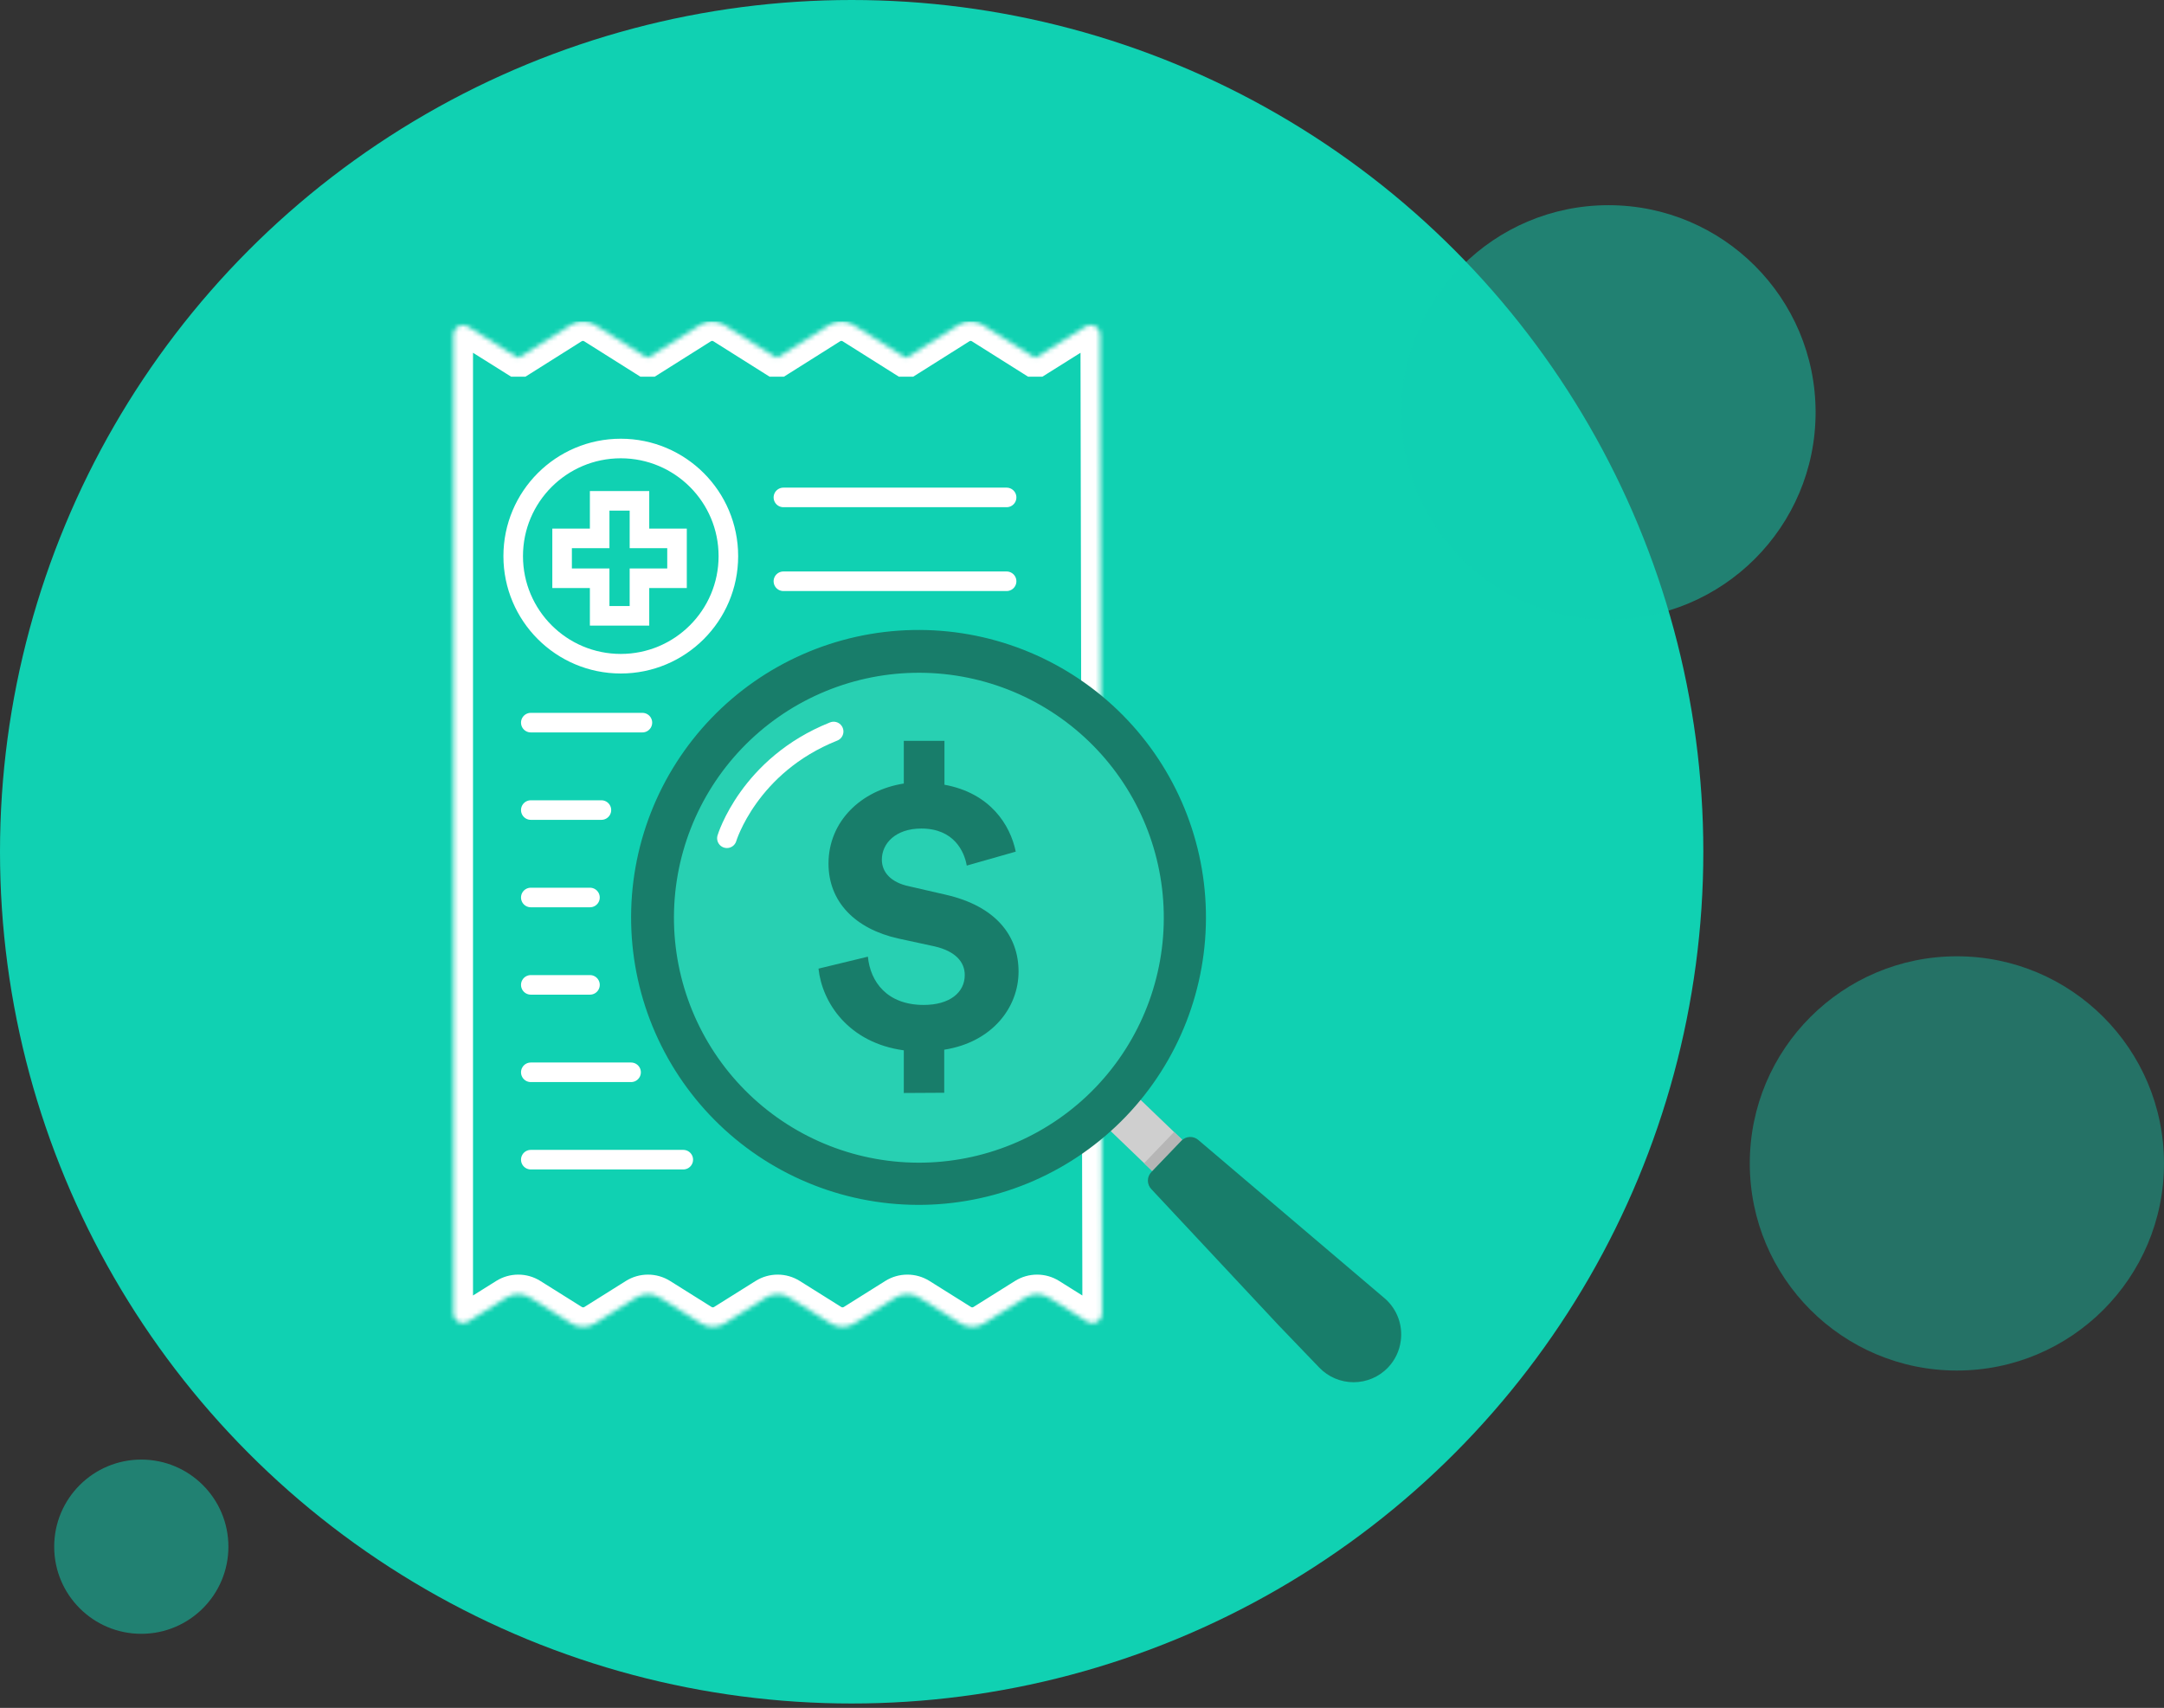 <svg width="479" height="378" viewBox="0 0 479 378" fill="none" xmlns="http://www.w3.org/2000/svg">
<rect x="0" y="0" width="479" height="378" fill="#333333" stroke="none"/>
<circle cx="188.515" cy="188.515" r="188.515" fill="#10D1B2"/>
<g style="mix-blend-mode:multiply">
<circle cx="356.037" cy="91.258" r="45.843" fill="#10D1B2" fill-opacity="0.5"/>
</g>
<g style="mix-blend-mode:multiply">
<circle cx="433.156" cy="257.495" r="45.843" fill="#10D1B2" fill-opacity="0.4"/>
</g>
<g style="mix-blend-mode:multiply">
<circle cx="31.276" cy="342.326" r="19.28" fill="#10D1B2" fill-opacity="0.5"/>
</g>
<g clip-path="url(#clip0_3321_16785)">
<mask id="path-5-inside-1_3321_16785" fill="white">
<path d="M243.503 79.677V74.02C243.507 73.646 243.41 73.278 243.222 72.955C243.034 72.632 242.762 72.366 242.436 72.185C242.109 72.003 241.74 71.914 241.366 71.925C240.993 71.936 240.629 72.047 240.314 72.248L229.481 79.044H228.823L217.433 71.868C216.661 71.379 215.765 71.119 214.851 71.119C213.937 71.119 213.041 71.379 212.269 71.868L200.879 79.044H200.221L188.831 71.868C188.056 71.379 187.159 71.12 186.243 71.12C185.327 71.12 184.429 71.379 183.655 71.868L172.265 79.044H171.607L160.217 71.868C159.444 71.379 158.549 71.119 157.635 71.119C156.721 71.119 155.825 71.379 155.053 71.868L143.663 79.044H143.005L131.615 71.868C130.84 71.379 129.943 71.12 129.027 71.12C128.111 71.12 127.213 71.379 126.439 71.868L115.049 79.044H114.391L103.557 72.248C103.241 72.052 102.879 71.944 102.507 71.935C102.135 71.926 101.768 72.016 101.442 72.197C101.117 72.378 100.846 72.642 100.657 72.962C100.468 73.283 100.369 73.648 100.368 74.02V79.082V285.368V290.785C100.369 291.157 100.468 291.522 100.657 291.843C100.846 292.163 101.117 292.427 101.442 292.608C101.768 292.789 102.135 292.879 102.507 292.87C102.879 292.861 103.241 292.753 103.557 292.557L112.138 287.178C112.912 286.695 113.807 286.438 114.72 286.438C115.633 286.438 116.527 286.695 117.301 287.178L126.489 292.937C127.264 293.426 128.161 293.685 129.077 293.685C129.994 293.685 130.891 293.426 131.666 292.937L140.841 287.178C141.618 286.695 142.514 286.439 143.429 286.439C144.344 286.439 145.24 286.695 146.017 287.178L155.205 292.937C155.977 293.426 156.873 293.686 157.787 293.686C158.701 293.686 159.596 293.426 160.369 292.937L169.557 287.178C170.331 286.695 171.225 286.438 172.138 286.438C173.051 286.438 173.946 286.695 174.72 287.178L183.908 292.937C184.683 293.426 185.58 293.685 186.496 293.685C187.412 293.685 188.31 293.426 189.084 292.937L198.259 287.178C199.036 286.695 199.933 286.439 200.847 286.439C201.762 286.439 202.659 286.695 203.436 287.178L212.624 292.937C213.396 293.426 214.291 293.686 215.205 293.686C216.12 293.686 217.015 293.426 217.787 292.937L226.975 287.178C227.749 286.695 228.644 286.438 229.557 286.438C230.47 286.438 231.364 286.695 232.139 287.178L240.719 292.557C241.034 292.758 241.398 292.869 241.771 292.88C242.145 292.891 242.514 292.802 242.841 292.62C243.167 292.439 243.439 292.172 243.627 291.85C243.815 291.527 243.912 291.159 243.908 290.785V285.128L243.503 79.677Z"/>
</mask>
<path d="M243.503 79.677H239.172L239.172 79.685L243.503 79.677ZM243.503 74.02L239.172 73.977L239.172 73.998V74.02H243.503ZM240.314 72.248L242.616 75.917L242.627 75.91L242.638 75.903L240.314 72.248ZM229.481 79.044V83.375H230.727L231.783 82.713L229.481 79.044ZM228.823 79.044L226.514 82.709L227.572 83.375H228.823V79.044ZM217.433 71.868L215.114 75.526L215.124 75.533L217.433 71.868ZM212.269 71.868L214.578 75.533L214.588 75.526L212.269 71.868ZM200.879 79.044V83.375H202.13L203.188 82.709L200.879 79.044ZM200.221 79.044L197.912 82.709L198.97 83.375H200.221V79.044ZM188.831 71.868L186.518 75.53L186.522 75.533L188.831 71.868ZM186.243 71.12V66.788V71.12ZM183.655 71.868L185.964 75.533L185.967 75.53L183.655 71.868ZM172.265 79.044V83.375H173.515L174.574 82.709L172.265 79.044ZM171.607 79.044L169.298 82.709L170.356 83.375H171.607V79.044ZM160.217 71.868L157.897 75.526L157.908 75.533L160.217 71.868ZM157.635 71.119V66.788V71.119ZM155.053 71.868L157.362 75.533L157.372 75.526L155.053 71.868ZM143.663 79.044V83.375H144.914L145.972 82.709L143.663 79.044ZM143.005 79.044L140.696 82.709L141.754 83.375H143.005V79.044ZM131.615 71.868L129.302 75.53L129.306 75.533L131.615 71.868ZM129.027 71.12V66.788V71.12ZM126.439 71.868L128.748 75.533L128.751 75.53L126.439 71.868ZM115.049 79.044V83.375H116.299L117.358 82.709L115.049 79.044ZM114.391 79.044L112.089 82.713L113.144 83.375H114.391V79.044ZM103.557 72.248L105.859 68.579L105.85 68.573L105.841 68.568L103.557 72.248ZM100.368 74.02L96.037 74.014V74.02H100.368ZM100.368 290.785H96.037L96.037 290.79L100.368 290.785ZM103.557 292.557L105.841 296.237L105.849 296.232L105.858 296.227L103.557 292.557ZM112.138 287.178L109.843 283.505L109.837 283.509L112.138 287.178ZM117.301 287.178L119.602 283.508L119.597 283.505L117.301 287.178ZM126.489 292.937L128.802 289.275L128.796 289.271L128.79 289.267L126.489 292.937ZM129.077 293.685V298.017V293.685ZM131.666 292.937L129.363 289.268L129.353 289.275L131.666 292.937ZM140.841 287.178L138.552 283.501L138.545 283.505L138.539 283.51L140.841 287.178ZM146.017 287.178L148.317 283.508L148.306 283.501L146.017 287.178ZM155.205 292.937L157.524 289.279L157.515 289.273L157.505 289.267L155.205 292.937ZM157.787 293.686V298.017V293.686ZM160.369 292.937L158.068 289.267L158.059 289.273L158.049 289.279L160.369 292.937ZM169.557 287.178L167.262 283.505L167.256 283.508L169.557 287.178ZM174.72 287.178L177.02 283.508L177.015 283.505L174.72 287.178ZM183.908 292.937L186.221 289.275L186.215 289.271L186.208 289.267L183.908 292.937ZM186.496 293.685V298.017V293.685ZM189.084 292.937L186.782 289.268L186.771 289.275L189.084 292.937ZM198.259 287.178L195.971 283.501L195.964 283.505L195.957 283.51L198.259 287.178ZM200.847 286.439V290.77V286.439ZM203.436 287.178L205.736 283.508L205.724 283.501L203.436 287.178ZM212.624 292.937L214.943 289.279L214.933 289.273L214.924 289.267L212.624 292.937ZM215.205 293.686V298.017V293.686ZM217.787 292.937L215.487 289.267L215.477 289.273L215.468 289.279L217.787 292.937ZM226.975 287.178L224.68 283.505L224.675 283.508L226.975 287.178ZM232.139 287.178L234.439 283.509L234.434 283.505L232.139 287.178ZM240.719 292.557L243.043 288.902L243.032 288.895L243.02 288.887L240.719 292.557ZM243.908 290.785H239.577V290.806L239.577 290.828L243.908 290.785ZM243.908 285.128H248.24L248.24 285.12L243.908 285.128ZM247.835 79.677V74.02H239.172V79.677H247.835ZM247.834 74.062C247.846 72.909 247.545 71.774 246.966 70.777L239.478 75.134C239.274 74.783 239.168 74.383 239.172 73.977L247.834 74.062ZM246.966 70.777C246.386 69.78 245.547 68.959 244.539 68.399L240.332 75.971C239.977 75.774 239.682 75.485 239.478 75.134L246.966 70.777ZM244.539 68.399C243.531 67.838 242.39 67.561 241.238 67.595L241.495 76.254C241.09 76.266 240.688 76.169 240.332 75.971L244.539 68.399ZM241.238 67.595C240.086 67.629 238.964 67.974 237.99 68.593L242.638 75.903C242.295 76.121 241.9 76.242 241.495 76.254L241.238 67.595ZM238.012 68.579L227.179 75.375L231.783 82.713L242.616 75.917L238.012 68.579ZM229.481 74.713H228.823V83.375H229.481V74.713ZM231.132 75.379L219.742 68.204L215.124 75.533L226.514 82.709L231.132 75.379ZM219.752 68.21C218.286 67.281 216.586 66.788 214.851 66.788V75.45C214.945 75.45 215.036 75.477 215.114 75.526L219.752 68.21ZM214.851 66.788C213.116 66.788 211.416 67.281 209.95 68.21L214.588 75.526C214.667 75.477 214.758 75.45 214.851 75.45V66.788ZM209.96 68.204L198.57 75.379L203.188 82.709L214.578 75.533L209.96 68.204ZM200.879 74.713H200.221V83.375H200.879V74.713ZM202.53 75.379L191.14 68.204L186.522 75.533L197.912 82.709L202.53 75.379ZM191.144 68.206C189.677 67.279 187.978 66.788 186.243 66.788V75.451C186.341 75.451 186.436 75.478 186.518 75.53L191.144 68.206ZM186.243 66.788C184.509 66.788 182.809 67.279 181.342 68.206L185.967 75.53C186.049 75.479 186.145 75.451 186.243 75.451V66.788ZM181.346 68.204L169.956 75.379L174.574 82.709L185.964 75.533L181.346 68.204ZM172.265 74.713H171.607V83.375H172.265V74.713ZM173.915 75.379L162.525 68.204L157.908 75.533L169.298 82.709L173.915 75.379ZM162.536 68.21C161.07 67.281 159.37 66.788 157.635 66.788V75.45C157.728 75.45 157.819 75.477 157.897 75.526L162.536 68.21ZM157.635 66.788C155.9 66.788 154.2 67.281 152.734 68.21L157.372 75.526C157.451 75.477 157.542 75.45 157.635 75.45V66.788ZM152.744 68.204L141.354 75.379L145.972 82.709L157.362 75.533L152.744 68.204ZM143.663 74.713H143.005V83.375H143.663V74.713ZM145.314 75.379L133.924 68.204L129.306 75.533L140.696 82.709L145.314 75.379ZM133.928 68.206C132.46 67.279 130.761 66.788 129.027 66.788V75.451C129.125 75.451 129.22 75.479 129.302 75.53L133.928 68.206ZM129.027 66.788C127.292 66.788 125.593 67.279 124.126 68.206L128.751 75.53C128.834 75.478 128.929 75.451 129.027 75.451V66.788ZM124.13 68.204L112.74 75.379L117.358 82.709L128.748 75.533L124.13 68.204ZM115.049 74.713H114.391V83.375H115.049V74.713ZM116.692 75.375L105.859 68.579L101.256 75.917L112.089 82.713L116.692 75.375ZM105.841 68.568C104.87 67.965 103.755 67.632 102.611 67.605L102.402 76.265C102.002 76.255 101.613 76.139 101.274 75.928L105.841 68.568ZM102.611 67.605C101.467 67.577 100.337 67.856 99.339 68.411L103.546 75.983C103.198 76.177 102.803 76.274 102.402 76.265L102.611 67.605ZM99.339 68.411C98.34 68.966 97.506 69.778 96.926 70.763L104.389 75.161C104.186 75.506 103.895 75.79 103.546 75.983L99.339 68.411ZM96.926 70.763C96.345 71.749 96.038 72.872 96.037 74.014L104.7 74.025C104.699 74.423 104.592 74.816 104.389 75.161L96.926 70.763ZM96.037 74.02V79.082H104.7V74.02H96.037ZM96.037 79.082V285.368H104.7V79.082H96.037ZM96.037 285.368V290.785H104.7V285.368H96.037ZM96.037 290.79C96.038 291.932 96.344 293.055 96.926 294.042L104.389 289.644C104.593 289.99 104.699 290.382 104.7 290.78L96.037 290.79ZM96.926 294.042C97.506 295.027 98.34 295.839 99.339 296.394L103.546 288.822C103.895 289.016 104.186 289.299 104.389 289.644L96.926 294.042ZM99.339 296.394C100.337 296.949 101.467 297.228 102.611 297.2L102.402 288.54C102.803 288.531 103.198 288.628 103.546 288.822L99.339 296.394ZM102.611 297.2C103.755 297.173 104.87 296.84 105.841 296.237L101.274 288.877C101.613 288.666 102.002 288.55 102.402 288.54L102.611 297.2ZM105.858 296.227L114.438 290.848L109.837 283.509L101.257 288.887L105.858 296.227ZM114.433 290.852C114.519 290.798 114.619 290.769 114.72 290.769V282.107C112.995 282.107 111.305 282.591 109.843 283.505L114.433 290.852ZM114.72 290.769C114.821 290.769 114.92 290.798 115.006 290.852L119.597 283.505C118.134 282.591 116.444 282.107 114.72 282.107V290.769ZM115.001 290.849L124.189 296.607L128.79 289.267L119.602 283.508L115.001 290.849ZM124.177 296.599C125.644 297.525 127.343 298.017 129.077 298.017V289.354C128.98 289.354 128.884 289.326 128.802 289.275L124.177 296.599ZM129.077 298.017C130.812 298.017 132.511 297.526 133.978 296.599L129.353 289.275C129.271 289.326 129.176 289.354 129.077 289.354V298.017ZM133.968 296.605L143.143 290.847L138.539 283.51L129.363 289.268L133.968 296.605ZM143.13 290.856C143.22 290.8 143.323 290.77 143.429 290.77V282.107C141.705 282.107 140.016 282.59 138.552 283.501L143.13 290.856ZM143.429 290.77C143.535 290.77 143.638 290.8 143.728 290.856L148.306 283.501C146.842 282.59 145.153 282.107 143.429 282.107V290.77ZM143.717 290.849L152.905 296.607L157.505 289.267L148.317 283.508L143.717 290.849ZM152.886 296.595C154.352 297.524 156.052 298.017 157.787 298.017V289.355C157.693 289.355 157.602 289.328 157.524 289.279L152.886 296.595ZM157.787 298.017C159.522 298.017 161.222 297.524 162.688 296.595L158.049 289.279C157.971 289.328 157.88 289.355 157.787 289.355V298.017ZM162.669 296.607L171.857 290.849L167.256 283.508L158.068 289.267L162.669 296.607ZM171.852 290.852C171.938 290.798 172.037 290.769 172.138 290.769V282.107C170.414 282.107 168.724 282.591 167.262 283.505L171.852 290.852ZM172.138 290.769C172.24 290.769 172.339 290.798 172.425 290.852L177.015 283.505C175.553 282.591 173.863 282.107 172.138 282.107V290.769ZM172.42 290.849L181.608 296.607L186.208 289.267L177.02 283.508L172.42 290.849ZM181.595 296.599C183.063 297.525 184.762 298.017 186.496 298.017V289.354C186.398 289.354 186.303 289.326 186.221 289.275L181.595 296.599ZM186.496 298.017C188.231 298.017 189.93 297.525 191.397 296.599L186.771 289.275C186.689 289.326 186.594 289.354 186.496 289.354V298.017ZM191.387 296.605L200.562 290.847L195.957 283.51L186.782 289.268L191.387 296.605ZM200.548 290.856C200.638 290.8 200.742 290.77 200.847 290.77V282.107C199.123 282.107 197.434 282.59 195.971 283.501L200.548 290.856ZM200.847 290.77C200.953 290.77 201.057 290.8 201.147 290.856L205.724 283.501C204.261 282.59 202.571 282.107 200.847 282.107V290.77ZM201.136 290.849L210.324 296.607L214.924 289.267L205.736 283.508L201.136 290.849ZM210.305 296.595C211.771 297.524 213.471 298.017 215.205 298.017V289.355C215.112 289.355 215.021 289.328 214.943 289.279L210.305 296.595ZM215.205 298.017C216.941 298.017 218.64 297.524 220.106 296.595L215.468 289.279C215.389 289.328 215.299 289.355 215.205 289.355V298.017ZM220.087 296.607L229.275 290.849L224.675 283.508L215.487 289.267L220.087 296.607ZM229.27 290.852C229.356 290.798 229.456 290.769 229.557 290.769V282.107C227.832 282.107 226.142 282.591 224.68 283.505L229.27 290.852ZM229.557 290.769C229.658 290.769 229.757 290.798 229.844 290.852L234.434 283.505C232.971 282.591 231.281 282.107 229.557 282.107V290.769ZM229.838 290.848L238.419 296.227L243.02 288.887L234.439 283.509L229.838 290.848ZM238.395 296.212C239.368 296.831 240.49 297.175 241.643 297.21L241.9 288.551C242.305 288.563 242.701 288.684 243.043 288.902L238.395 296.212ZM241.643 297.21C242.794 297.244 243.935 296.967 244.944 296.406L240.737 288.834C241.093 288.636 241.495 288.539 241.9 288.551L241.643 297.21ZM244.944 296.406C245.952 295.846 246.791 295.025 247.371 294.028L239.883 289.671C240.087 289.32 240.382 289.031 240.737 288.834L244.944 296.406ZM247.371 294.028C247.951 293.031 248.251 291.896 248.239 290.742L239.577 290.828C239.573 290.422 239.679 290.023 239.883 289.671L247.371 294.028ZM248.24 290.785V285.128H239.577V290.785H248.24ZM248.24 285.12L247.835 79.668L239.172 79.685L239.577 285.137L248.24 285.12Z" fill="white" mask="url(#path-5-inside-1_3321_16785)"/>
<path d="M203.385 264.158C237.179 264.158 264.575 236.762 264.575 202.968C264.575 169.174 237.179 141.778 203.385 141.778C169.591 141.778 142.195 169.174 142.195 202.968C142.195 236.762 169.591 264.158 203.385 264.158Z" fill="#28D0B2"/>
<path d="M161.225 123.082C161.225 136.234 150.563 146.897 137.41 146.897C124.258 146.897 113.596 136.234 113.596 123.082C113.596 109.93 124.258 99.267 137.41 99.267C150.563 99.267 161.225 109.93 161.225 123.082Z" stroke="white" stroke-width="4.331"/>
<path d="M149.858 119.162H141.543V110.848H132.735V119.162H124.42V127.983H132.735V136.298H141.543V127.983H149.858V119.162Z" stroke="white" stroke-width="4.331"/>
<path d="M250.1 241.157L243.474 248.059L255.005 259.129L261.631 252.227L250.1 241.157Z" fill="#CFCFCF"/>
<path d="M157.42 158.99C151.633 165.017 147.091 172.125 144.052 179.907C141.012 187.69 139.535 195.995 139.706 204.348C139.876 212.701 141.69 220.939 145.045 228.591C148.399 236.244 153.227 243.16 159.255 248.946C165.282 254.732 172.389 259.275 180.172 262.314C187.955 265.354 196.26 266.83 204.613 266.66C212.966 266.49 221.204 264.675 228.856 261.321C236.508 257.967 243.425 253.138 249.211 247.111C260.898 234.937 267.27 218.619 266.926 201.746C266.582 184.874 259.55 168.83 247.376 157.142C235.201 145.461 218.885 139.093 202.015 139.44C185.146 139.786 169.105 146.818 157.42 158.99ZM242.503 240.669C232.544 251.04 218.874 257.03 204.498 257.322C190.123 257.614 176.22 252.184 165.849 242.226C155.476 232.269 149.483 218.599 149.189 204.223C148.895 189.848 154.323 175.944 164.279 165.571C174.237 155.198 187.906 149.205 202.282 148.911C216.657 148.617 230.561 154.045 240.934 164.001C251.308 173.961 257.301 187.633 257.595 202.01C257.889 216.388 252.461 230.294 242.503 240.669Z" fill="#187D6A"/>
<path d="M259.869 250.547L253.243 257.449L255.119 259.25L261.744 252.348L259.869 250.547Z" fill="#B6B6B6"/>
<path d="M306.643 287.482L265.284 252.338C264.756 251.863 264.064 251.612 263.354 251.641C262.645 251.669 261.975 251.974 261.487 252.489L254.855 259.4C254.361 259.908 254.084 260.589 254.084 261.298C254.084 262.007 254.361 262.688 254.855 263.196L283.002 293.304L292.025 302.694C293.009 303.716 294.188 304.528 295.493 305.083C296.798 305.638 298.201 305.923 299.619 305.923C301.036 305.923 302.44 305.638 303.744 305.083C305.049 304.528 306.228 303.716 307.212 302.694C308.777 301.07 309.775 298.983 310.059 296.746C310.291 295.04 310.1 293.304 309.504 291.689C308.909 290.074 307.926 288.629 306.643 287.482Z" fill="#187D6A"/>
<path d="M200.056 241.909V232.468C187.793 230.797 181.972 221.888 181.174 214.383L192.109 211.738C192.64 217.294 196.349 222.419 204.461 222.419C210.194 222.419 213.548 219.686 213.548 215.8C213.548 212.801 211.345 210.51 206.929 209.472L198.816 207.713C189.299 205.587 183.389 199.601 183.389 191.135C183.389 181.782 190.615 174.897 200.056 173.417V163.976H209.055V173.682C219.179 175.53 223.609 182.542 224.836 188.49L213.99 191.578C213.459 188.49 211.168 183.377 203.929 183.377C198.285 183.377 195.197 186.642 195.197 190.261C195.197 192.995 197.146 195.323 201.284 196.171L209.32 198.019C220.432 200.551 225.456 207.106 225.456 215.041C225.456 222.976 219.635 230.658 209.004 232.329V241.858L200.056 241.909Z" fill="#187D6A"/>
<path d="M173.404 128.649H222.811" stroke="white" stroke-width="4.331" stroke-linecap="round" stroke-linejoin="round"/>
<path d="M173.404 110.092H222.811" stroke="white" stroke-width="4.331" stroke-linecap="round" stroke-linejoin="round"/>
<path d="M117.491 159.939H142.195" stroke="white" stroke-width="4.331" stroke-linecap="round" stroke-linejoin="round"/>
<path d="M117.491 179.289H133.121" stroke="white" stroke-width="4.331" stroke-linecap="round" stroke-linejoin="round"/>
<path d="M117.491 198.64H130.59" stroke="white" stroke-width="4.331" stroke-linecap="round" stroke-linejoin="round"/>
<path d="M117.491 217.978H130.59" stroke="white" stroke-width="4.331" stroke-linecap="round" stroke-linejoin="round"/>
<path d="M117.491 237.328H139.689" stroke="white" stroke-width="4.331" stroke-linecap="round" stroke-linejoin="round"/>
<path d="M117.491 256.666H151.244" stroke="white" stroke-width="4.331" stroke-linecap="round" stroke-linejoin="round"/>
<path d="M160.9 185.528C160.9 185.528 165.747 169.38 184.528 161.9" stroke="white" stroke-width="4.331" stroke-linecap="round" stroke-linejoin="round"/>
</g>
<defs>
<clipPath id="clip0_3321_16785">
<rect width="280.537" height="234.787" fill="white" transform="translate(40.912 71.122)"/>
</clipPath>
</defs>
</svg>
